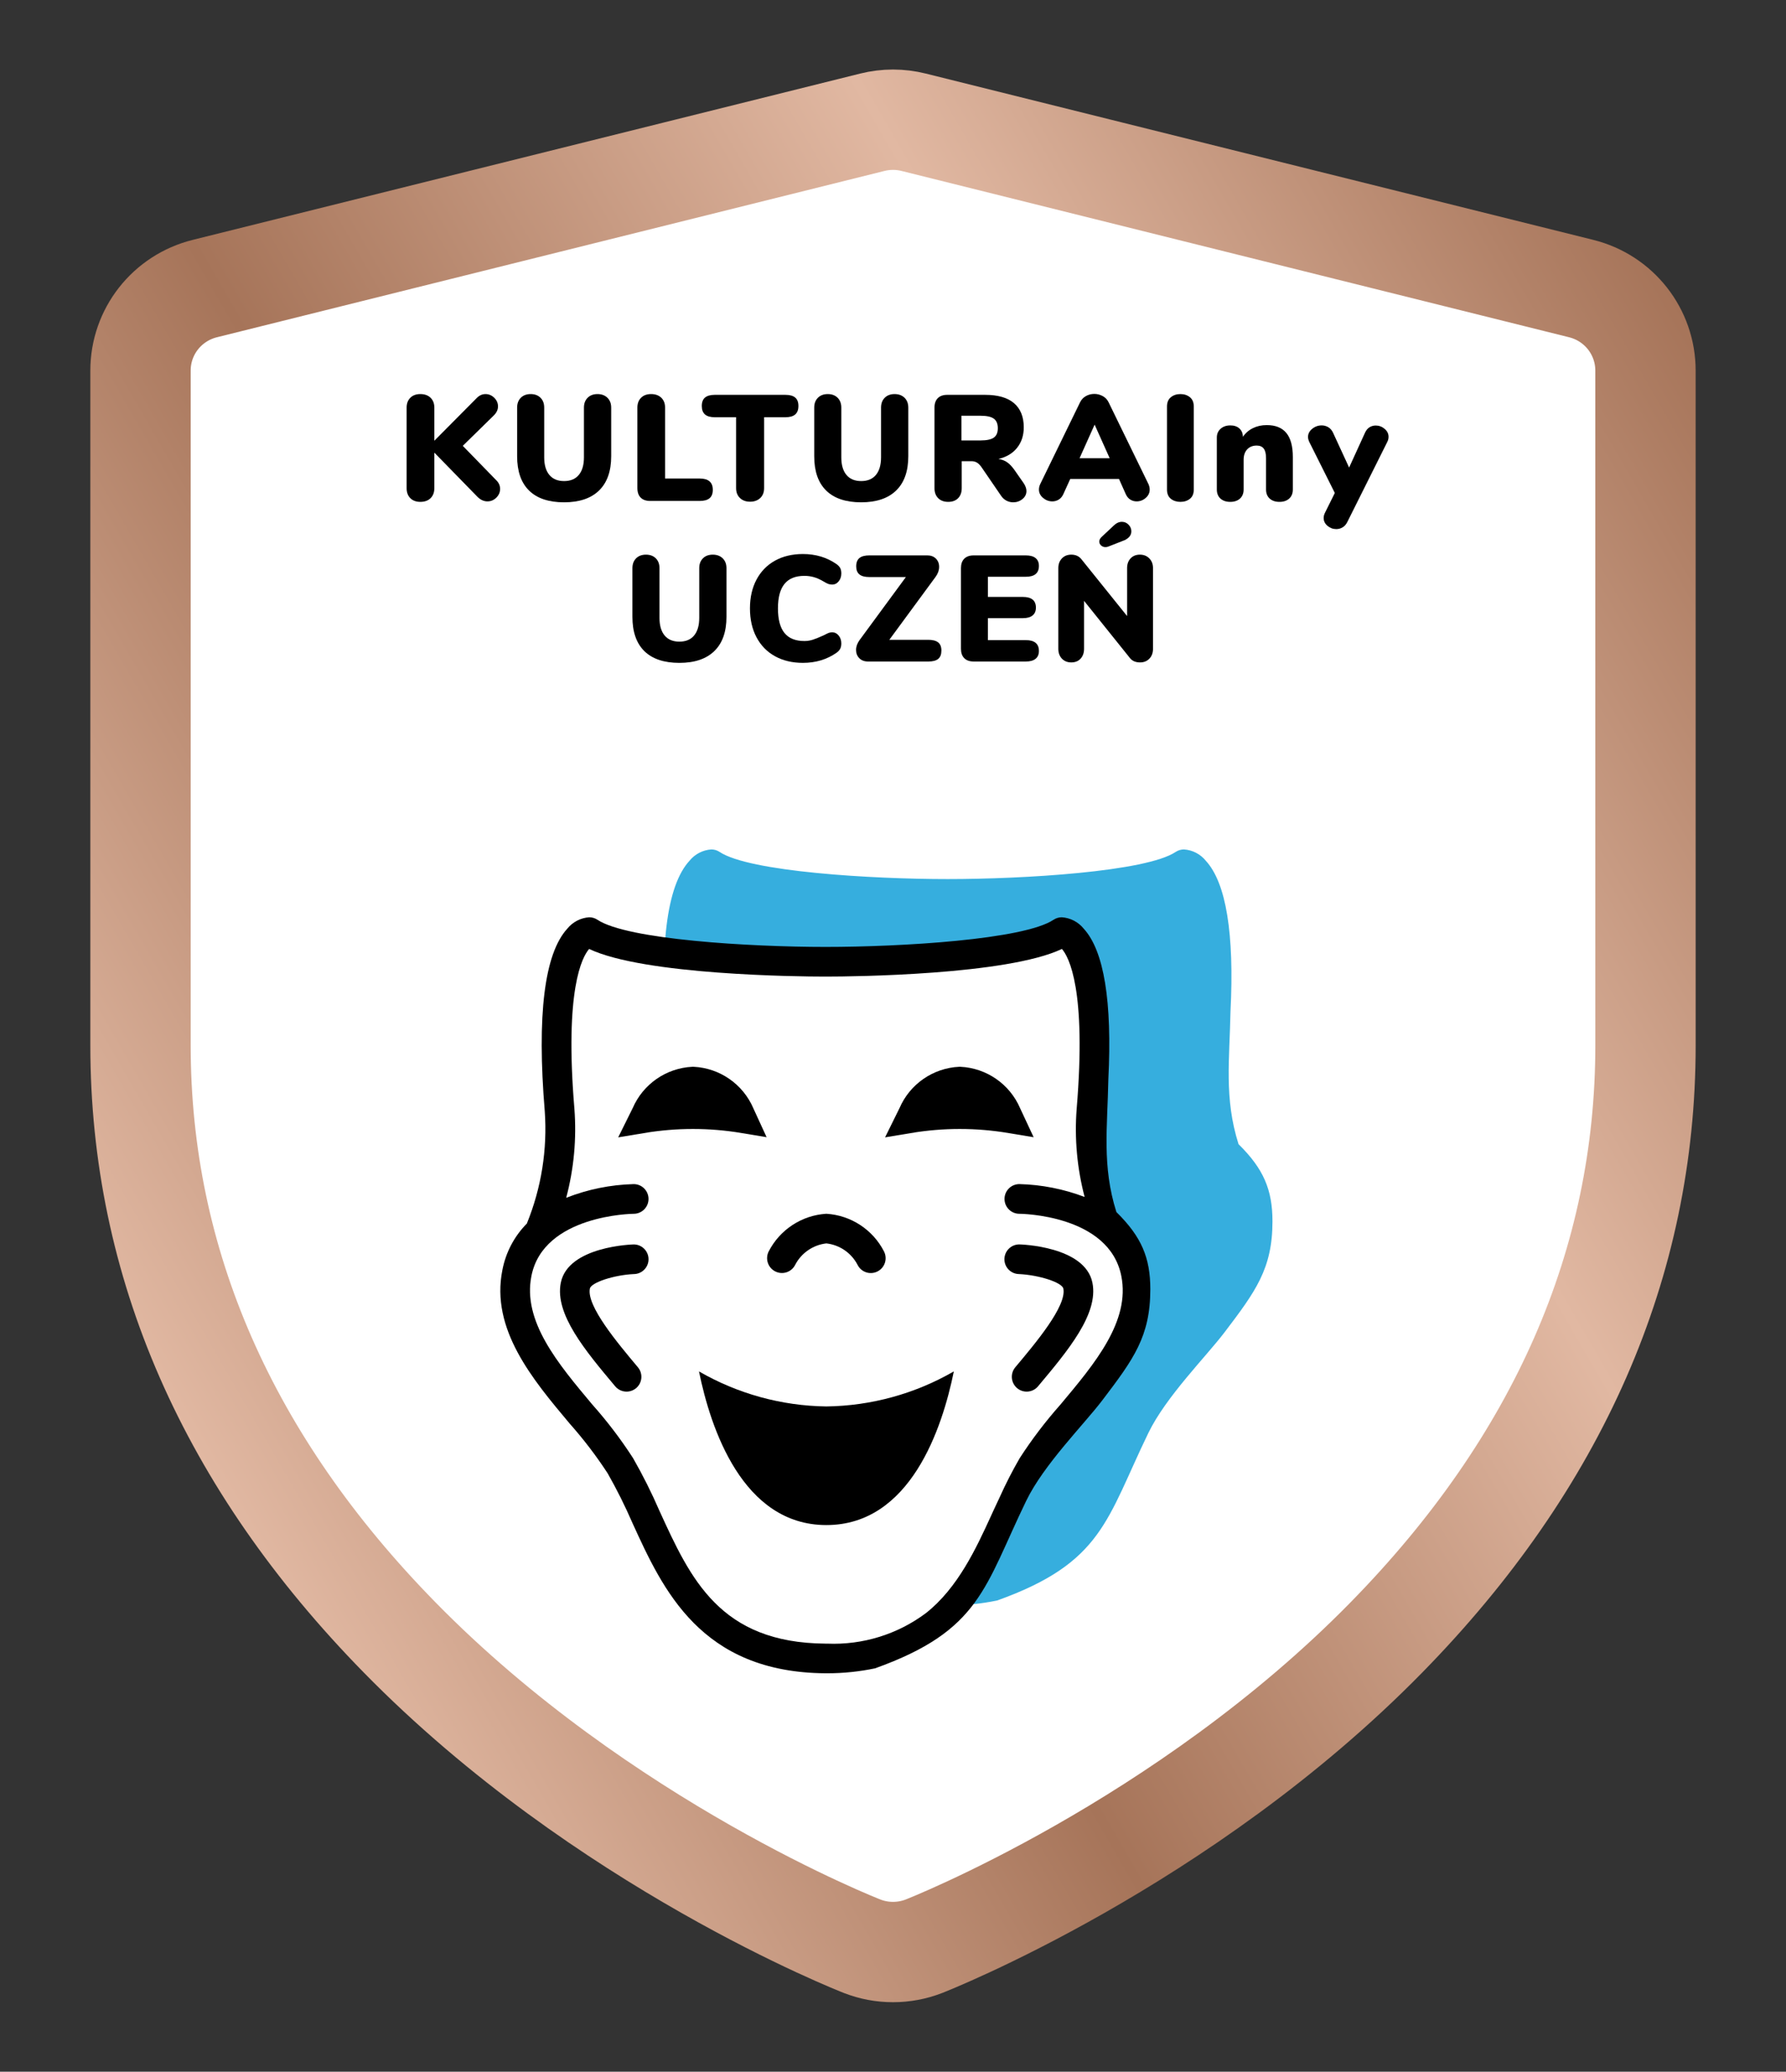 <?xml version="1.0" encoding="utf-8"?>
<!-- Generator: Adobe Illustrator 16.0.0, SVG Export Plug-In . SVG Version: 6.00 Build 0)  -->
<!DOCTYPE svg PUBLIC "-//W3C//DTD SVG 1.1//EN" "http://www.w3.org/Graphics/SVG/1.1/DTD/svg11.dtd">
<svg version="1.1" id="Layer_1" xmlns="http://www.w3.org/2000/svg" xmlns:xlink="http://www.w3.org/1999/xlink" x="0px" y="0px"
	 width="178px" height="206.453px" viewBox="0 0 178 206.453" enable-background="new 0 0 178 206.453" xml:space="preserve">
<rect x="0" y="0" width="178" height="206.453" fill="#333333" stroke="none"/>
<g>
	<g>
		<linearGradient id="SVGID_1_" gradientUnits="userSpaceOnUse" x1="174.789" y1="43.37" x2="14.515" y2="135.905">
			<stop  offset="0" style="stop-color:#A67459"/>
			<stop  offset="0.323" style="stop-color:#E1B8A2"/>
			<stop  offset="0.677" style="stop-color:#A67459"/>
			<stop  offset="1" style="stop-color:#E1B8A2"/>
		</linearGradient>
		<path fill="#FFFFFF" stroke="url(#SVGID_1_)" stroke-width="10" stroke-miterlimit="10" d="M89.001,194.525
			c-1.055,0-2.087-0.193-3.07-0.574c-0.265-0.102-25.853-10.111-46.103-30.777c-17.137-17.479-25.825-37.328-25.825-59.002V36.931
			c0-3.874,2.638-7.236,6.413-8.175l66.523-16.573c0.675-0.169,1.367-0.254,2.06-0.254c0.693,0,1.384,0.085,2.057,0.253
			l66.527,16.573c3.775,0.939,6.412,4.302,6.412,8.176l0.002,67.242c0,21.674-8.688,41.523-25.823,59.002
			c-20.219,20.631-45.845,30.678-46.101,30.777C91.089,194.332,90.056,194.525,89.001,194.525z"/>
	</g>
	<g>
		<path fill="#36AEDE" d="M64.693,115.154c-1.263,1.271-2.115,2.891-2.451,4.65c-1.183,5.898,3,10.881,6.689,15.275
			c1.388,1.563,2.659,3.227,3.801,4.977c0.912,1.605,1.737,3.258,2.473,4.953c3.027,6.635,6.797,14.885,19.239,14.975h0.186
			c1.6-0.002,3.191-0.168,4.755-0.492c10.528-3.773,10.89-8.09,15.072-16.707c1.754-3.613,5.765-7.619,7.586-10.018
			c3.092-4.074,4.776-6.34,4.776-11.053c0-3.15-0.889-5.242-3.381-7.693c-1.455-4.588-0.889-8.475-0.803-13.215
			c0.391-7.773-0.434-12.827-2.461-15.031c-0.537-0.664-1.328-1.074-2.18-1.127c-0.292,0-0.577,0.086-0.819,0.248
			c-2.966,1.975-15.183,2.707-22.729,2.707c-7.546,0-19.765-0.729-22.729-2.707c-0.243-0.162-0.528-0.248-0.82-0.248
			c-0.853,0.055-1.641,0.465-2.178,1.127c-2.291,2.491-3.048,8.621-2.254,18.198c0.27,3.809-0.336,7.625-1.772,11.16V115.154z"/>
		<g>
			<path d="M52.521,121.916c-1.263,1.271-2.116,2.893-2.452,4.65c-1.182,5.898,3,10.881,6.689,15.277
				c1.389,1.563,2.66,3.225,3.802,4.975c0.913,1.605,1.738,3.26,2.473,4.953c3.028,6.637,6.798,14.887,19.239,14.975h0.187
				c1.597,0,3.189-0.166,4.752-0.492c10.528-3.773,10.892-8.09,15.072-16.707c1.754-3.613,5.766-7.617,7.588-10.018
				c3.091-4.07,4.774-6.34,4.774-11.053c0-3.146-0.887-5.24-3.381-7.691c-1.453-4.59-0.888-8.475-0.803-13.217
				c0.391-7.774-0.432-12.827-2.46-15.031c-0.538-0.665-1.328-1.072-2.181-1.128c-0.291,0-0.576,0.085-0.818,0.248
				c-2.966,1.977-15.182,2.707-22.729,2.707c-7.547,0-19.765-0.73-22.729-2.707c-0.242-0.163-0.527-0.248-0.819-0.248
				c-0.852,0.056-1.641,0.465-2.179,1.128c-2.291,2.491-3.046,8.622-2.253,18.199c0.27,3.807-0.336,7.623-1.772,11.16
				L52.521,121.916L52.521,121.916z"/>
			<path fill="#FFFFFF" d="M57.247,110.49c-0.993-11.889,0.778-15.135,1.469-15.924c5.454,2.595,20.811,2.752,23.443,2.752h0.229
				c2.63,0,17.994-0.158,23.448-2.752c0.688,0.79,2.46,4.036,1.47,15.924c-0.229,2.953,0.039,5.926,0.793,8.791
				c-2.08-0.791-4.281-1.227-6.506-1.283c-0.814,0-1.479,0.664-1.479,1.479c0,0.816,0.662,1.479,1.479,1.479
				c0.092,0,8.948,0.068,10.162,6.203c0.902,4.508-2.636,8.715-6.057,12.799c-1.491,1.68-2.854,3.469-4.072,5.354
				c-0.732,1.266-1.398,2.566-1.996,3.898c-0.013,0.027-0.025,0.055-0.038,0.082c-0.181,0.391-0.368,0.779-0.548,1.168l-0.27,0.592
				c-1.467,3.197-3.291,7.174-6.491,9.697c-2.829,2.117-6.304,3.191-9.833,3.043h-0.167c-10.548-0.072-13.469-6.471-16.563-13.242
				c-0.777-1.795-1.654-3.545-2.625-5.242c-1.22-1.889-2.583-3.68-4.075-5.355c-3.419-4.078-6.957-8.289-6.056-12.801
				c1.208-6.096,10.104-6.195,10.191-6.195c0.816,0,1.479-0.662,1.479-1.479c0-0.814-0.661-1.479-1.479-1.479
				c-2.305,0.061-4.581,0.521-6.727,1.367C57.199,116.473,57.476,113.473,57.247,110.49L57.247,110.49z"/>
			<path stroke="#000000" stroke-width="2.705" stroke-miterlimit="10" d="M64.296,110.969c0.828-1.924,2.678-3.207,4.769-3.311
				c2.09,0.104,3.94,1.387,4.77,3.311c0.106,0.203,0.205,0.404,0.295,0.604c-3.356-0.559-6.783-0.559-10.141,0
				C64.087,111.375,64.19,111.172,64.296,110.969L64.296,110.969z"/>
			<path stroke="#000000" stroke-width="2.705" stroke-miterlimit="10" d="M90.888,110.969c0.826-1.924,2.678-3.207,4.768-3.311
				c2.091,0.104,3.941,1.387,4.769,3.311c0.106,0.203,0.204,0.404,0.296,0.604c-3.357-0.559-6.783-0.559-10.14,0
				C90.678,111.375,90.78,111.172,90.888,110.969L90.888,110.969z"/>
			<path d="M82.358,151.977c-8.354,0-11.543-9.65-12.694-15.311c3.863,2.23,8.234,3.434,12.694,3.49
				c4.466-0.057,8.84-1.26,12.705-3.492C93.914,142.32,90.733,151.977,82.358,151.977z"/>
			<path d="M77.261,126.697c0.726,0.369,1.614,0.084,1.985-0.643c0.615-1.189,1.782-1.994,3.112-2.146
				c1.328,0.15,2.494,0.951,3.11,2.137c0.235,0.475,0.706,0.785,1.232,0.816c0.525,0.031,1.03-0.221,1.321-0.662
				c0.291-0.439,0.325-1.002,0.09-1.475c-1.116-2.188-3.304-3.619-5.755-3.77c-2.448,0.15-4.636,1.584-5.753,3.77
				C76.247,125.451,76.539,126.33,77.261,126.697L77.261,126.697z"/>
			<path d="M101.544,126.963c2.031,0.096,4.307,0.84,4.434,1.451c0.346,1.723-2.744,5.402-4.789,7.838
				c-0.524,0.625-0.442,1.559,0.183,2.082c0.624,0.523,1.557,0.443,2.081-0.182c2.974-3.547,6.046-7.203,5.424-10.316
				c-0.725-3.662-7.201-3.826-7.266-3.826c-0.816-0.016-1.49,0.633-1.506,1.449c-0.018,0.814,0.631,1.488,1.446,1.504H101.544z"/>
			<path d="M63.156,124.012c-0.064,0-6.54,0.162-7.265,3.822c-0.624,3.115,2.45,6.777,5.423,10.318
				c0.339,0.404,0.868,0.598,1.389,0.506c0.52-0.094,0.951-0.453,1.131-0.949c0.181-0.496,0.083-1.053-0.256-1.455
				c-2.047-2.438-5.134-6.115-4.789-7.844c0.122-0.605,2.396-1.352,4.367-1.445c0.815,0,1.479-0.662,1.479-1.477
				C64.635,124.672,63.973,124.01,63.156,124.012L63.156,124.012z"/>
		</g>
	</g>
	<g>
		<path d="M49.843,48.721c0,0.331-0.125,0.619-0.375,0.869s-0.546,0.375-0.885,0.375c-0.371,0-0.71-0.159-1.021-0.479l-4.274-4.38
			v3.54c0,0.42-0.125,0.752-0.375,0.999c-0.25,0.245-0.591,0.367-1.021,0.367c-0.42,0-0.753-0.123-0.998-0.367
			c-0.245-0.246-0.368-0.579-0.368-0.999v-8.025c0-0.41,0.123-0.737,0.368-0.983c0.245-0.245,0.577-0.367,0.998-0.367
			c0.43,0,0.771,0.123,1.021,0.367c0.25,0.246,0.375,0.573,0.375,0.983v3.3l4.214-4.245c0.261-0.271,0.556-0.405,0.886-0.405
			s0.62,0.123,0.87,0.367c0.25,0.246,0.375,0.533,0.375,0.862c0,0.33-0.146,0.636-0.436,0.916l-3.074,3.014l3.33,3.42
			C49.712,48.101,49.843,48.391,49.843,48.721z"/>
		<path d="M52.73,48.886c-0.795-0.78-1.191-1.921-1.191-3.421v-4.844c0-0.41,0.123-0.737,0.367-0.983
			c0.245-0.245,0.572-0.367,0.982-0.367s0.737,0.123,0.982,0.367c0.245,0.246,0.367,0.573,0.367,0.983v4.95
			c0,0.76,0.171,1.346,0.511,1.755s0.83,0.615,1.47,0.615s1.13-0.205,1.47-0.615s0.51-0.996,0.51-1.755v-4.95
			c0-0.41,0.122-0.737,0.368-0.983c0.245-0.245,0.572-0.367,0.982-0.367s0.74,0.123,0.99,0.367c0.25,0.246,0.375,0.573,0.375,0.983
			v4.844c0,1.491-0.402,2.628-1.208,3.414c-0.807,0.785-1.968,1.177-3.487,1.177C54.688,50.056,53.525,49.666,52.73,48.886z"/>
		<path d="M63.854,49.59c-0.22-0.22-0.33-0.539-0.33-0.96v-8.009c0-0.41,0.123-0.737,0.368-0.983
			c0.245-0.245,0.577-0.367,0.998-0.367c0.43,0,0.771,0.123,1.021,0.367c0.25,0.246,0.375,0.573,0.375,0.983v7.065h3.449
			c0.87,0,1.306,0.375,1.306,1.125c0,0.38-0.108,0.66-0.323,0.84s-0.542,0.271-0.982,0.271H64.8
			C64.388,49.921,64.072,49.811,63.854,49.59z"/>
		<path d="M73.746,49.627c-0.255-0.245-0.383-0.571-0.383-0.981v-7.065h-2.114c-0.44,0-0.769-0.092-0.982-0.276
			c-0.215-0.186-0.323-0.469-0.323-0.848c0-0.381,0.107-0.661,0.323-0.841c0.215-0.179,0.542-0.27,0.982-0.27h7.02
			c0.44,0,0.769,0.09,0.982,0.27c0.215,0.18,0.323,0.46,0.323,0.841c0,0.379-0.108,0.662-0.323,0.848
			c-0.215,0.184-0.542,0.276-0.982,0.276h-2.115v7.065c0,0.41-0.127,0.736-0.382,0.981s-0.592,0.369-1.012,0.369
			C74.337,49.997,74.001,49.874,73.746,49.627z"/>
		<path d="M82.341,48.886c-0.796-0.78-1.192-1.921-1.192-3.421v-4.844c0-0.41,0.123-0.737,0.368-0.983
			c0.245-0.245,0.572-0.367,0.982-0.367s0.736,0.123,0.981,0.367c0.245,0.246,0.368,0.573,0.368,0.983v4.95
			c0,0.76,0.17,1.346,0.51,1.755s0.83,0.615,1.471,0.615c0.64,0,1.13-0.205,1.47-0.615s0.51-0.996,0.51-1.755v-4.95
			c0-0.41,0.122-0.737,0.368-0.983c0.244-0.245,0.572-0.367,0.982-0.367s0.74,0.123,0.99,0.367c0.25,0.246,0.375,0.573,0.375,0.983
			v4.844c0,1.491-0.402,2.628-1.208,3.414c-0.806,0.785-1.968,1.177-3.487,1.177C84.297,50.056,83.136,49.666,82.341,48.886z"/>
		<path d="M102.299,48.931c0,0.32-0.133,0.588-0.397,0.803c-0.266,0.215-0.572,0.322-0.922,0.322c-0.24,0-0.465-0.056-0.677-0.165
			c-0.209-0.111-0.389-0.275-0.538-0.495l-1.951-2.85c-0.14-0.2-0.287-0.347-0.441-0.442c-0.155-0.095-0.338-0.144-0.548-0.144
			h-0.976v2.686c0,0.42-0.119,0.752-0.359,0.999c-0.24,0.246-0.57,0.367-0.99,0.367s-0.752-0.123-0.997-0.367
			c-0.245-0.246-0.368-0.579-0.368-0.999v-8.025c0-0.41,0.11-0.725,0.33-0.945c0.221-0.22,0.535-0.33,0.945-0.33h3.766
			c1.279,0,2.242,0.279,2.887,0.833c0.646,0.555,0.969,1.358,0.969,2.408c0,0.8-0.221,1.478-0.66,2.031
			c-0.439,0.555-1.061,0.928-1.86,1.118c0.329,0.05,0.617,0.16,0.863,0.33c0.244,0.17,0.487,0.425,0.728,0.766l0.93,1.334
			C102.209,48.437,102.299,48.691,102.299,48.931z M99.051,43.606c0.267-0.189,0.397-0.5,0.397-0.93c0-0.44-0.133-0.757-0.397-0.952
			c-0.266-0.195-0.702-0.293-1.313-0.293h-1.92v2.46h1.92C98.349,43.891,98.785,43.795,99.051,43.606z"/>
		<path d="M114.584,48.78c0,0.331-0.133,0.611-0.397,0.841c-0.266,0.23-0.567,0.344-0.908,0.344c-0.229,0-0.439-0.061-0.629-0.179
			c-0.19-0.12-0.34-0.3-0.45-0.541l-0.675-1.515h-4.86l-0.69,1.515c-0.109,0.24-0.262,0.42-0.457,0.541
			c-0.195,0.119-0.406,0.179-0.637,0.179c-0.341,0-0.648-0.114-0.924-0.344c-0.273-0.23-0.412-0.51-0.412-0.841
			c0-0.179,0.045-0.364,0.135-0.554l3.961-8.13c0.129-0.27,0.322-0.478,0.577-0.622c0.255-0.145,0.538-0.219,0.849-0.219
			c0.299,0,0.578,0.074,0.84,0.219c0.26,0.145,0.455,0.352,0.584,0.622l3.961,8.13C114.538,48.417,114.584,48.601,114.584,48.78z
			 M107.594,45.661h3l-1.5-3.345L107.594,45.661z"/>
		<path d="M116.69,49.705c-0.256-0.206-0.383-0.514-0.383-0.924v-8.264c0-0.411,0.127-0.721,0.383-0.931
			c0.254-0.21,0.572-0.315,0.953-0.315c0.379,0,0.695,0.105,0.951,0.315c0.256,0.209,0.383,0.52,0.383,0.931v8.264
			c0,0.411-0.127,0.718-0.383,0.924c-0.256,0.205-0.572,0.307-0.951,0.307C117.263,50.012,116.944,49.909,116.69,49.705z"/>
		<path d="M128.203,43.148c0.43,0.525,0.646,1.323,0.646,2.393v3.24c0,0.381-0.119,0.68-0.359,0.901
			c-0.24,0.22-0.565,0.331-0.975,0.331c-0.41,0-0.736-0.111-0.977-0.331c-0.239-0.221-0.359-0.52-0.359-0.901v-3.119
			c0-0.44-0.078-0.76-0.232-0.96c-0.154-0.201-0.387-0.3-0.697-0.3c-0.4,0-0.719,0.127-0.953,0.383
			c-0.234,0.254-0.352,0.598-0.352,1.027v2.969c0,0.381-0.12,0.68-0.36,0.901c-0.239,0.22-0.565,0.331-0.976,0.331
			c-0.409,0-0.734-0.111-0.976-0.331c-0.239-0.221-0.358-0.52-0.358-0.901v-5.19c0-0.349,0.125-0.636,0.375-0.861
			s0.574-0.336,0.975-0.336c0.379,0,0.684,0.104,0.908,0.314s0.337,0.485,0.337,0.825c0.26-0.38,0.595-0.67,1.005-0.869
			c0.41-0.201,0.865-0.301,1.365-0.301C127.118,42.361,127.772,42.625,128.203,43.148z"/>
		<path d="M136.481,42.586c0.189-0.121,0.4-0.181,0.631-0.181c0.33,0,0.625,0.112,0.886,0.331c0.26,0.221,0.39,0.485,0.39,0.794
			c0,0.171-0.039,0.335-0.119,0.496l-3.976,7.965c-0.12,0.25-0.276,0.436-0.474,0.555c-0.195,0.12-0.407,0.18-0.637,0.18
			c-0.33,0-0.623-0.108-0.879-0.323c-0.254-0.215-0.383-0.479-0.383-0.788c0-0.17,0.046-0.345,0.137-0.525l0.976-1.964l-2.552-5.1
			c-0.08-0.18-0.119-0.34-0.119-0.48c0-0.319,0.141-0.591,0.421-0.816c0.278-0.226,0.595-0.337,0.944-0.337
			c0.239,0,0.463,0.063,0.668,0.188c0.203,0.126,0.361,0.314,0.472,0.563l1.591,3.45l1.575-3.45
			C136.144,42.891,136.293,42.706,136.481,42.586z"/>
		<path d="M64.221,64.887c-0.795-0.781-1.192-1.921-1.192-3.421v-4.844c0-0.41,0.123-0.737,0.368-0.983
			c0.245-0.245,0.572-0.367,0.982-0.367s0.737,0.123,0.981,0.367c0.245,0.246,0.368,0.573,0.368,0.983v4.95
			c0,0.76,0.17,1.346,0.51,1.755c0.341,0.41,0.83,0.615,1.471,0.615c0.64,0,1.13-0.205,1.47-0.615s0.51-0.996,0.51-1.755v-4.95
			c0-0.41,0.122-0.737,0.368-0.983c0.245-0.245,0.572-0.367,0.982-0.367s0.739,0.123,0.989,0.367
			c0.25,0.246,0.375,0.573,0.375,0.983v4.844c0,1.491-0.401,2.628-1.208,3.413c-0.806,0.786-1.967,1.178-3.486,1.178
			C66.178,66.056,65.016,65.666,64.221,64.887z"/>
		<path d="M77.241,65.396c-0.796-0.439-1.41-1.07-1.846-1.891c-0.435-0.819-0.651-1.779-0.651-2.879c0-1.09,0.217-2.045,0.651-2.865
			c0.436-0.82,1.05-1.45,1.846-1.891c0.795-0.44,1.722-0.66,2.782-0.66c1.271,0,2.386,0.335,3.346,1.004
			c0.17,0.12,0.292,0.25,0.367,0.391c0.075,0.14,0.112,0.32,0.112,0.54c0,0.311-0.087,0.572-0.263,0.788
			c-0.174,0.215-0.388,0.321-0.638,0.321c-0.149,0-0.284-0.021-0.404-0.066c-0.12-0.044-0.26-0.118-0.42-0.218
			c-0.351-0.21-0.681-0.36-0.99-0.45c-0.31-0.09-0.631-0.135-0.96-0.135c-0.89,0-1.553,0.268-1.988,0.803
			c-0.435,0.535-0.651,1.348-0.651,2.438c0,1.1,0.217,1.917,0.651,2.454c0.436,0.534,1.099,0.801,1.988,0.801
			c0.3,0,0.59-0.047,0.87-0.143c0.28-0.094,0.64-0.242,1.08-0.441c0.21-0.11,0.364-0.186,0.465-0.226c0.1-0.04,0.22-0.06,0.36-0.06
			c0.25,0,0.462,0.107,0.637,0.323c0.176,0.214,0.263,0.478,0.263,0.788c0,0.21-0.038,0.389-0.112,0.532
			c-0.074,0.145-0.197,0.277-0.367,0.397c-0.96,0.67-2.075,1.005-3.346,1.005C78.962,66.056,78.036,65.835,77.241,65.396z"/>
		<path d="M93.5,64.016c0.214,0.17,0.323,0.44,0.323,0.81c0,0.38-0.104,0.658-0.315,0.833c-0.209,0.175-0.539,0.263-0.989,0.263
			h-6.001c-0.37,0-0.663-0.11-0.877-0.331c-0.215-0.219-0.323-0.494-0.323-0.824s0.115-0.655,0.346-0.975l4.62-6.286h-3.631
			c-0.449,0-0.782-0.087-0.998-0.263c-0.215-0.175-0.322-0.441-0.322-0.802c0-0.38,0.106-0.657,0.322-0.833
			c0.216-0.175,0.548-0.263,0.998-0.263h5.761c0.359,0,0.646,0.108,0.861,0.322c0.215,0.216,0.322,0.487,0.322,0.817
			c0,0.34-0.115,0.67-0.345,0.991l-4.62,6.285h3.885C92.958,63.761,93.285,63.847,93.5,64.016z"/>
		<path d="M96.104,65.59c-0.222-0.22-0.33-0.534-0.33-0.944v-8.025c0-0.41,0.108-0.725,0.33-0.945c0.219-0.22,0.533-0.33,0.943-0.33
			h5.189c0.431,0,0.755,0.09,0.975,0.27c0.221,0.18,0.331,0.44,0.331,0.78c0,0.72-0.437,1.081-1.306,1.081h-3.779v2.009h3.479
			c0.871,0,1.307,0.354,1.307,1.066c0,0.339-0.11,0.599-0.33,0.779c-0.221,0.181-0.546,0.271-0.977,0.271h-3.479v2.189h3.779
			c0.869,0,1.306,0.36,1.306,1.08c0,0.34-0.11,0.601-0.331,0.78c-0.22,0.18-0.544,0.271-0.975,0.271h-5.189
			C96.638,65.922,96.321,65.812,96.104,65.59z"/>
		<path d="M114.544,55.646c0.247,0.25,0.369,0.575,0.369,0.975v8.025c0,0.41-0.12,0.741-0.36,0.99
			c-0.239,0.25-0.55,0.375-0.93,0.375c-0.45,0-0.79-0.15-1.021-0.45l-4.561-5.685v4.77c0,0.41-0.115,0.741-0.346,0.99
			c-0.229,0.25-0.539,0.375-0.93,0.375c-0.381,0-0.689-0.125-0.931-0.375c-0.239-0.25-0.358-0.58-0.358-0.99v-8.025
			c0-0.4,0.119-0.725,0.358-0.975c0.24-0.25,0.55-0.375,0.931-0.375c0.43,0,0.766,0.15,1.006,0.45l4.56,5.67v-4.77
			c0-0.41,0.118-0.737,0.353-0.983c0.234-0.245,0.543-0.367,0.922-0.367C113.987,55.271,114.301,55.396,114.544,55.646z
			 M110.173,54.521c-0.17,0-0.314-0.056-0.436-0.166c-0.119-0.109-0.18-0.239-0.18-0.39c0-0.149,0.074-0.299,0.226-0.449
			l1.215-1.141c0.26-0.25,0.528-0.375,0.812-0.375c0.26,0,0.481,0.096,0.666,0.286c0.186,0.19,0.277,0.41,0.277,0.66
			c0,0.38-0.227,0.675-0.675,0.885l-1.604,0.63C110.383,54.5,110.283,54.521,110.173,54.521z"/>
	</g>
</g>
</svg>
